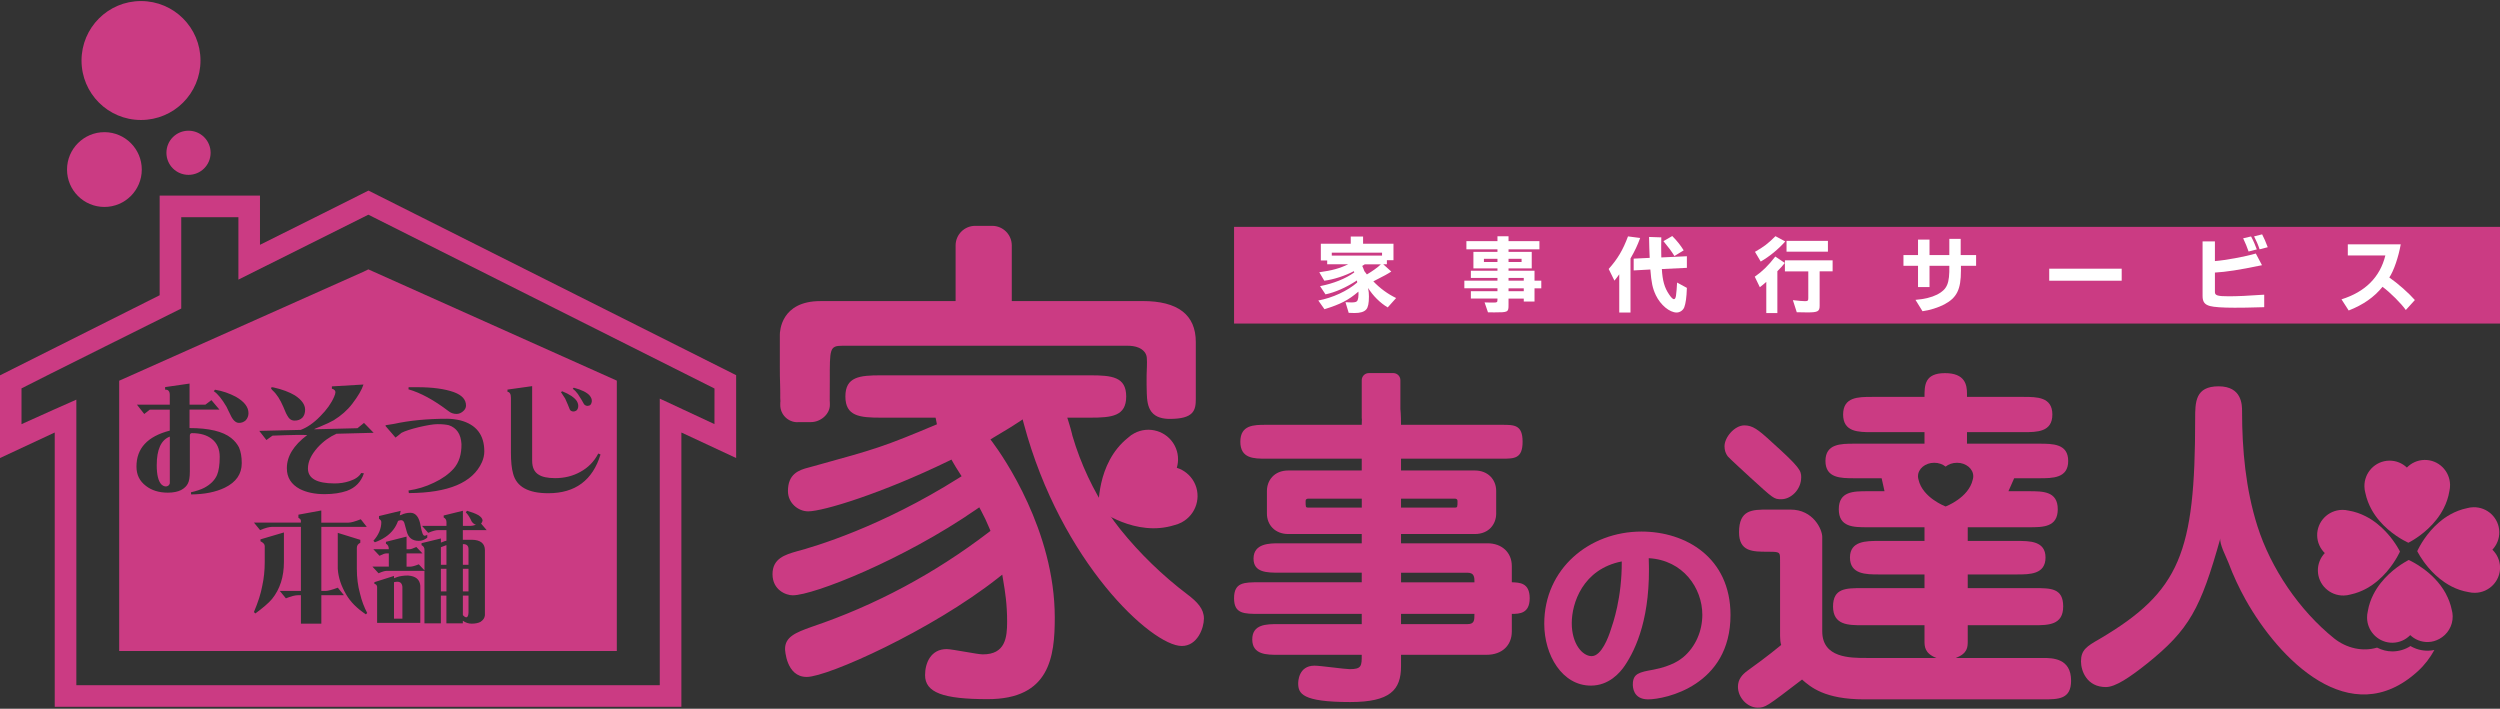 <?xml version="1.0" encoding="utf-8"?>
<!-- Generator: Adobe Illustrator 24.0.3, SVG Export Plug-In . SVG Version: 6.00 Build 0)  -->
<svg version="1.1" id="レイヤー_1" xmlns="http://www.w3.org/2000/svg" xmlns:xlink="http://www.w3.org/1999/xlink" x="0px"
	 y="0px" viewBox="0 0 709 201" style="enable-background:new 0 0 709 201;" xml:space="preserve">
<rect x="0" y="0" width="709" height="201" fill="#333333" stroke="none"/>
<style type="text/css">
	.st0{fill:#CB3B83;}
	.st1{fill:#FFFFFF;}
</style>
<g>
	<g>
		<rect x="349.98" y="64.34" class="st0" width="359.02" height="27.42"/>
		<g>
			<g>
				<g>
					<g>
						<path class="st0" d="M39.98,34.03c9.34,0,16.88-7.54,16.88-16.86c0-9.32-7.54-16.87-16.88-16.87
							c-9.32,0-16.86,7.55-16.86,16.87C23.12,26.5,30.67,34.03,39.98,34.03z"/>
						<path class="st0" d="M104.5,54.05c0,0-24.09,12.09-30.77,15.38c0-4.59,0-13.96,0-13.96H45.28c0,26.98,0,28.28,0,28.26
							L0,106.45v23.45c0,0,11-5.15,15.52-7.24c0,6.78,0,52.05,0,70.23c0,4.64,0,7.55,0,7.55h177.72c0,0,0-2.93,0-7.6
							c0-18.22,0-63.41,0-70.18c4.5,2.09,15.53,7.24,15.53,7.24V106.4L104.5,54.05z M202.62,120.28
							c-4.51-2.09-15.51-7.23-15.51-7.23s0,62.98,0,78.26c0,1.46,0,2.51,0,3.01c-5.83,0-159.68,0-165.46,0c0-0.49,0-1.52,0-2.96
							c0-15.21,0-78.02,0-78.02s-11.02,4.86-15.55,6.95c0-4.12,0-8.18,0-10.15C9.14,108.53,51.4,87.5,51.4,87.5s0-21.16,0-25.91
							c3.85,0,12.38,0,16.21,0c0,3.96,0,17.71,0,17.71s34.36-17.19,36.86-18.41c2.6,1.32,94.94,47.67,98.16,49.29
							C202.62,112.19,202.62,116.16,202.62,120.28z"/>
						<path class="st0" d="M29.61,58.69c5.85,0,10.6-4.74,10.6-10.61c0-5.84-4.74-10.6-10.6-10.6c-5.85,0-10.6,4.76-10.6,10.6
							C19,53.95,23.76,58.69,29.61,58.69z"/>
						<path class="st0" d="M53.46,49.59c3.45,0,6.27-2.78,6.27-6.26c0-3.48-2.81-6.26-6.27-6.26c-3.46,0-6.26,2.78-6.26,6.26
							C47.2,46.81,50.01,49.59,53.46,49.59z"/>
						<path class="st0" d="M174.93,107.95v76.68H33.8v-76.66l69.34-30.93l1.32-0.65L174.93,107.95z M69.69,119.2
							c0.51-0.56,0.78-1.26,0.78-2.02c0-1.75-1.18-3.27-3.55-4.64c-1.83-0.97-3.81-1.67-5.94-2.02l-0.35,0.42
							c1.14,0.76,2.3,2.2,3.61,4.42c0.27,0.55,0.6,1.3,1.08,2.22c0.72,1.61,1.55,2.35,2.46,2.35
							C68.53,119.94,69.15,119.68,69.69,119.2 M63.77,138.3c3.19-1.56,4.79-3.87,4.79-6.94c0-1.85-0.27-3.29-0.78-4.47
							c-0.5-0.96-1.19-1.85-2.22-2.67c-2.34-1.87-6.3-2.82-11.81-2.82v-5.23h8.49l-2.28-2.69l-1.71,1.28h-4.49v-5.98l-6.93,1v0.73
							c0.88-0.06,1.32,0.46,1.32,1.52v2.74h-9.31l2.07,2.64l1.57-1.23h5.67v5.94c-6.32,1.64-9.45,5.02-9.45,10.19
							c0,2.35,0.88,4.11,2.68,5.49c1.63,1.27,3.71,1.92,6.19,1.92c1.56,0,2.85-0.26,3.8-0.75c0.98-0.53,1.58-1.17,1.91-1.84
							c0.35-0.65,0.56-1.79,0.56-3.34v-10.22c0-0.48,0.19-0.73,0.61-0.73c2.38,0,4.22,0.56,5.57,1.6c1.51,1.17,2.29,2.83,2.29,5.16
							c0,2.23-0.27,3.96-0.77,5.14c-0.66,1.48-1.86,2.66-3.63,3.61c-0.97,0.49-2.24,0.92-3.75,1.26l0.03,0.61
							C57.98,140.19,61.19,139.55,63.77,138.3 M48.16,136.98c0,0.22-0.13,0.46-0.33,0.68c-0.24,0.18-0.49,0.3-0.75,0.3
							c-0.49,0-0.89-0.2-1.31-0.58c-0.86-0.91-1.32-2.67-1.32-5.42c0-4.49,1.23-7.2,3.71-8.14V136.98z M85.75,118.46
							c0.52-0.54,0.78-1.33,0.78-2.26c0-1.46-0.99-2.84-2.95-4.1c-1.53-0.9-3.52-1.67-5.95-2.21c-0.5-0.14-0.75-0.04-0.75,0.15
							c0,0.2,0.14,0.39,0.43,0.68c1.17,1.05,2.15,2.59,3.03,4.64c0.63,1.56,1.02,2.39,1.12,2.47c0.51,0.98,1.19,1.45,2.05,1.45
							C84.44,119.3,85.17,119.02,85.75,118.46 M105.96,122.74l-2.73-2.8l-1.85,1.5l-12.3,0.31c-0.05-0.04,0.55-0.31,1.83-0.81
							c1.64-0.67,2.86-1.27,3.72-1.75c2.11-1.31,3.9-2.87,5.26-4.66c1.67-2.19,2.73-3.99,3.19-5.48l-8.96,0.53v0.66
							c0.67,0.16,1.01,0.53,1.01,1.01c0,0.29-0.14,0.7-0.38,1.29c-0.8,1.86-2.1,3.68-3.94,5.52c-1.89,1.95-3.78,3.21-5.54,3.86
							l-11.74,0.28l2.02,2.59l1.73-1.24c5.36-0.22,8.64-0.24,9.85-0.17c-3.88,2.91-5.78,6.04-5.78,9.4c0,2.65,1.23,4.59,3.68,5.9
							c1.87,0.96,4.22,1.46,7.03,1.46c2.52,0,4.58-0.34,6.28-0.92c2.46-0.9,4.05-2.54,4.86-4.99l-0.77-0.08
							c-0.58,1-1.68,1.77-3.33,2.3c-1.3,0.43-2.69,0.65-4.19,0.65c-5.06,0-7.58-1.41-7.58-4.25c0-1.95,0.93-3.9,2.78-5.98
							c1.63-1.76,3.42-3.02,5.31-3.86L105.96,122.74z M131.29,116.67c0.57-0.47,0.87-1.01,0.87-1.66c0-1.69-1.14-2.94-3.39-3.78
							c-2.61-0.94-6.06-1.42-10.38-1.42h-2.5l-0.05,0.6c3.37,0.96,7.15,2.98,11.34,6.17c0.64,0.52,1.41,0.81,2.3,0.81
							C130.14,117.39,130.76,117.13,131.29,116.67 M137.35,128.01c0-4.67-2.28-7.6-6.78-8.79c-1.28-0.3-2.56-0.46-3.75-0.46
							c-5.63,0-10.68,0.49-15.12,1.46c-1.07,0.15-1.86,0.3-2.33,0.37l-0.03,0.23l2.83,3.28c0.67-0.49,1.22-0.97,1.69-1.35
							c0.98-0.51,2.63-1.05,4.96-1.62c2.33-0.54,4.11-0.84,5.29-0.84c1.38,0,2.43,0.12,3.18,0.3c2.24,0.76,3.42,2.54,3.58,5.33
							c0.04,2.88-0.66,5.23-2.22,7c-1.36,1.51-3.21,2.86-5.58,3.97c-2.37,1.15-4.8,1.87-7.22,2.21l0.1,0.74
							c11.2-0.06,18.11-2.94,20.73-8.77C137.1,130.11,137.35,129.07,137.35,128.01z M167.15,115.01c0.41-0.17,0.61-0.58,0.69-1.19
							c0.04-0.56-0.18-1.13-0.63-1.66c-0.74-0.85-2.22-1.6-4.48-2.21l-0.31,0.3c0.57,0.4,1.05,0.93,1.47,1.5
							c0.82,1.24,1.4,2.23,1.75,2.89c0.26,0.29,0.61,0.47,0.97,0.47C166.78,115.1,166.95,115.07,167.15,115.01 M163.18,116.58
							c0.42-0.15,0.67-0.51,0.78-1.06c0.11-0.6-0.03-1.17-0.37-1.77c-0.7-1.03-2.1-1.97-4.16-2.79l-0.34,0.25
							c0.54,0.8,0.95,1.41,1.19,1.82c0.62,1.38,1.05,2.38,1.3,3.07c0.2,0.41,0.57,0.6,1.08,0.6
							C162.83,116.69,162.99,116.67,163.18,116.58 M170.31,128.89l-0.64-0.27c-1.16,2.26-2.85,4-5.13,5.23
							c-2.15,1.19-4.53,1.75-7.1,1.75c-2.15,0-3.72-0.34-4.71-1.01c-1.22-0.74-1.81-2.06-1.81-3.94v-21.14l-7,0.98v0.62
							c0.65,0.09,0.98,0.63,0.98,1.71v15.43c0,2.61,0.2,4.61,0.61,6.04c0.96,3.75,4.28,5.59,9.99,5.59
							C163.15,139.88,168.08,136.2,170.31,128.89z M104.02,149.42l-1.7-2.16c-1.67,0.65-2.81,0.96-3.47,0.96h-7.73v-3.45l-6.49,1.19
							v0.89c0.45,0.24,0.7,0.5,0.7,0.83v0.54h-13.3l1.74,2.13c1.48-0.65,2.61-0.93,3.42-0.93h8.15v18.17h-5.99l1.73,2.1
							c1.49-0.59,2.6-0.89,3.42-0.89h0.84v8.07h5.79v-8.07h6.41l-1.73-2.13c-1.66,0.61-2.84,0.92-3.44,0.92h-1.24v-18.17H104.02
							 M80.52,159.38V151l-6.65,1.96v0.54c0.78,0.39,1.21,0.84,1.21,1.36v4.51c0,2.46-0.25,4.72-0.7,6.75
							c-0.39,2.19-1.18,4.66-2.37,7.45l0.4,0.41c2.12-1.56,3.71-2.89,4.74-4.11C79.39,167.09,80.52,163.59,80.52,159.38
							 M95.79,151.12v10.2c0.16,2.49,0.98,4.9,2.41,7.31c1.16,2.02,3.01,3.9,5.57,5.6l0.37-0.38c-0.85-1.6-1.55-3.43-2.03-5.46
							c-0.63-2.26-0.91-4.59-0.91-7.07v-5.92c0-0.69,0.32-1.15,0.98-1.46v-0.84L95.79,151.12z M126.61,150.35v3
							c-0.21,0.07-0.4,0.1-0.51,0.12c0,0-0.33,0.16-1.06,0.41v-1.17l-5.49,1.33v0.57c0.56,0.27,0.83,0.68,0.83,1.32v5.82l-1.61-1.71
							c-1.16,0.47-1.97,0.66-2.39,0.66h-1.08v-3.75h4.52l-1.74-1.82c-0.95,0.44-1.62,0.64-1.97,0.64h-0.81v-3.59l-5.85,1.48v0.52
							c0.55,0.31,0.81,0.8,0.81,1.46v0.12h-4.38l1.75,1.86c0.85-0.43,1.49-0.68,1.96-0.68h0.68v3.75h-4.65l1.74,1.89
							c1-0.46,1.82-0.69,2.36-0.69h10.65v14.89h4.66v-7.86h1.57v7.86h4.66v-0.75c0.76,0.56,1.6,0.84,2.51,0.84
							c1.05,0,1.87-0.18,2.47-0.49c0.79-0.51,1.21-1.13,1.28-1.89v-18.47c0-1.89-1.28-2.94-3.75-2.94h-2.51v-2.74h6.76l-1.59-1.86
							c0.2-0.18,0.34-0.47,0.43-0.82c0-0.56-0.43-1.07-1.19-1.56c-0.85-0.47-1.96-0.89-3.21-1.25l-0.36,0.44
							c0.61,0.6,1.16,1.47,1.69,2.64c0.33,0.45,0.73,0.77,1.19,0.89c-0.65,0.22-1.13,0.31-1.44,0.31h-2.26v-4.28l-5.45,1.34v0.56
							c0.51,0.26,0.79,0.7,0.79,1.29v1.1h-6.92l1.74,1.97c1.22-0.52,2.16-0.77,2.78-0.77H126.61 M126.61,167.73h-1.57v-6.41h1.57
							V167.73 M126.61,160.17h-1.57v-4.98l1.36-0.52c0.05,0,0.12-0.03,0.21-0.06V160.17 M131.27,160.17v-5.86h0.13
							c0.95,0,1.47,0.48,1.47,1.44v4.42H131.27 M131.27,161.32h1.6v6.41h-1.6V161.32 M131.27,168.92h1.6v4.82
							c-0.05,0.87-0.24,1.32-0.65,1.32c-0.29,0-0.58-0.22-0.95-0.6V168.92 M113.35,146.17c0.1-0.4,0.21-0.81,0.28-1.3l-6.15,1.48
							v0.76c0.42,0.26,0.66,0.61,0.66,0.94c0,1.86-0.75,3.64-2.25,5.32l0.42,0.42c2.29-0.83,4.03-2.01,5.2-3.53
							c0.53-0.67,1.01-1.52,1.38-2.54c0.39-0.13,0.67-0.2,0.83-0.2c0.45,0,0.74,0.25,0.93,0.71l0.66,2.38
							c0.46,1.87,1.59,2.78,3.47,2.78c0.84,0,1.64-0.31,2.39-0.9v-0.82c-0.27,0.2-0.5,0.26-0.78,0.26c-0.42,0-0.76-0.91-1.09-2.74
							c-0.4-2.52-1.4-3.77-2.9-3.77c-0.91,0-1.75,0.19-2.54,0.56C113.7,146.05,113.54,146.12,113.35,146.17 M111.74,163.99v-0.65
							l-5.56,1.76v0.49c0.46,0.07,0.72,0.36,0.77,0.84v10.22h12.25v-10.52c-0.13-1.76-1.27-2.74-3.48-2.91
							c-1.28,0-2.34,0.17-3.11,0.44C112.32,163.76,112.03,163.87,111.74,163.99 M111.74,175.45v-10.34
							c0.31-0.07,0.63-0.13,0.92-0.13c0.9,0,1.36,0.48,1.46,1.45v9.03H111.74z"/>
					</g>
				</g>
			</g>
			<g>
				<path class="st0" d="M496.31,135.35c6.74,6.13,6.74,6.23,8.89,6.23c2.65,0,5.62-2.66,5.62-6.23c0-1.84-0.31-2.76-8.27-9.91
					c-3.98-3.68-5.52-4.8-7.86-4.8c-2.76,0-5.62,3.37-5.62,5.92c0,1.12,0.31,2.04,0.92,2.86
					C490.29,129.83,495.19,134.32,496.31,135.35z"/>
				<path class="st0" d="M579.4,186.6h-24.72c3.37-1.33,3.37-3.06,3.37-4.9v-4.39h18.9c3.88,0,8.17,0,8.17-5.31
					c0-5.21-3.47-5.21-8.17-5.21h-18.9v-3.88h13.99c3.57,0,8.07,0,8.07-4.8c0-4.7-4.49-4.7-8.07-4.7h-13.99v-3.88h17.36
					c3.98,0,8.17,0,8.17-5.11c0-5.11-4.19-5.11-8.17-5.11h-5.82l1.63-3.68h7.15c3.78,0,8.17,0,8.17-4.9c0-4.9-4.39-4.9-8.17-4.9
					h-20.53v-3.27h16.04c3.78,0,8.17,0,8.17-5c0-5-4.39-5-8.17-5h-16.04v-0.92c0-2.45-0.51-5.82-6.23-5.82
					c-5.82,0-5.82,3.47-5.82,6.74h-14.91c-3.88,0-8.17,0-8.17,5c0,5,4.39,5,8.17,5h14.91v3.27h-19.92c-3.78,0-8.17,0-8.17,4.9
					c0,4.9,4.39,4.9,8.17,4.9h7.76l0.82,3.68h-4.8c-3.98,0-8.17,0-8.17,5.11c0,5.11,4.19,5.11,8.17,5.11h16.14v3.88h-12.97
					c-3.57,0-8.17,0-8.17,4.7c0,4.8,4.6,4.8,8.17,4.8h12.97v3.88h-17.67c-4.6,0-8.27,0-8.27,5.21c0,5.31,4.39,5.31,8.27,5.31h17.67
					v4.39c0,1.63,0,3.57,3.37,4.9h-19.81c-4.7,0-12.56,0-12.56-7.56v-26.76c0-2.14-2.55-7.76-8.99-7.76h-6.44
					c-4.39,0-8.17,0-8.17,6.43c0,5.52,3.88,5.52,8.17,5.52c2.55,0,3.17,0.1,3.37,0.82c0.1,0.3,0.1,1.02,0.1,2.65v20.43
					c0,1.02,0.1,1.84,0.31,2.55c-3.68,3.06-8.07,6.23-9.5,7.25c-1.53,1.12-2.76,2.45-2.76,4.6c0,3.06,2.66,5.92,5.62,5.92
					c2.15,0,2.55-0.31,12.56-7.97c2.45,2.15,6.44,5.62,17.67,5.62h50.66c4.39,0,7.97,0,7.97-5.31
					C587.37,186.6,581.95,186.6,579.4,186.6z M544.09,136.03c-0.1-0.31-0.15-0.64-0.15-0.97c0-2.11,2.06-3.82,4.61-3.82
					c1.26,0,2.4,0.42,3.23,1.09h0h0c0.83-0.68,1.97-1.09,3.23-1.09c2.55,0,4.61,1.71,4.61,3.82c0,0.33-0.05,0.66-0.15,0.97
					c-1.16,5.17-7.69,7.61-7.69,7.61S545.25,141.2,544.09,136.03z"/>
			</g>
			<g>
				<path class="st0" d="M428.75,179.09c0,3.89-2.72,6.61-7.15,6.61h-24.27v3.26c0,6.7-3.08,10.14-14.4,10.14
					c-13.76,0-14.76-2.44-14.76-5.34c0-0.27,0-4.98,4.62-4.98c1.63,0,8.6,0.99,9.96,0.99c3.44,0,3.44-0.9,3.44-4.07h-23.81
					c-3.08,0-7.24,0-7.24-4.35c0-4.35,4.07-4.35,7.24-4.35h23.81v-2.9h-28.97c-4.44,0-7.24,0-7.24-4.44c0-4.53,2.81-4.53,7.24-4.53
					h28.97v-2.72h-23.45c-3.35,0-7.24,0-7.24-3.98c0-4.35,4.62-4.35,7.24-4.35h23.45v-2.63h-20.82c-3.8,0-6.07-2.62-6.07-5.79v-6.43
					c0-2.9,1.99-5.8,6.07-5.8h20.82v-3.35h-27.19c-3.35,0-7.24,0-7.24-4.8s3.89-4.8,7.24-4.8h27.19c0-2.44,0.41-9.94,5.48-9.94
					c5.34,0,5.66,5.78,5.66,9.94h28.7c3.44,0,5.78,0,5.78,4.8s-2.34,4.8-5.78,4.8h-28.7v3.35h20.92c3.8,0,6.07,2.63,6.07,5.8v6.43
					c0,2.9-1.99,5.79-6.07,5.79h-20.92v2.63h24.54c4.07,0,6.88,2.62,6.88,6.43v4.62c2.17,0.09,5.07,0.09,5.07,4.53
					c0,4.35-2.9,4.44-5.07,4.44V179.09z M386.2,141.42h-15.21c-0.36,0-0.72,0.18-0.72,0.63c0,1.72,0,1.9,0.72,1.9h15.21V141.42z
					 M397.33,143.95h15.3c0.72,0,0.72-0.18,0.72-1.9c0-0.45-0.36-0.63-0.72-0.63h-15.3V143.95z M418.16,165.14
					c0-0.72,0-1.36-0.27-1.9c-0.18-0.45-0.72-0.82-1.72-0.82h-18.83v2.72H418.16z M397.33,174.1v2.9h18.83
					c1.99,0,1.99-1.09,1.99-2.9H397.33z"/>
				<g>
					<path class="st0" d="M397.15,107.81c0-1.1-0.9-2-2-2h-6.96c-1.1,0-2,0.9-2,2v10.7c0,1.1,0.9,2,2,2h6.96c1.1,0,2-0.9,2-2V107.81
						z"/>
				</g>
			</g>
			<path class="st0" d="M460.78,188.79c-1.38,2.04-4.51,5.65-9.61,5.65c-8.11,0-13.22-8.59-13.22-17.55
				c0-15.56,12.74-26.14,27.58-26.14c12.56,0,25.24,7.39,25.24,23.67c0,20.07-18.57,23.92-23.37,23.92c-4.33,0-4.33-3.67-4.33-4.21
				c0-3.12,1.8-3.49,5.83-4.21c5.35-1.02,7.63-2.88,8.41-3.49c3.61-3,5.47-7.57,5.47-12.08c0-7.51-5.41-15.5-15.2-16.05
				C468.23,174.85,464.02,183.98,460.78,188.79z M445.75,176.71c0,5.95,3.06,9.37,5.65,9.37c2.82,0,4.81-5.59,5.35-7.27
				c0.72-2.1,3.24-9.26,3.18-19.59C448.88,161.39,445.75,171.06,445.75,176.71z"/>
			<path class="st0" d="M335.11,148.15c4.14-2.2,5.72-7.31,3.54-11.42c-1.08-2.02-2.87-3.42-4.91-4.06v0l0,0
				c0.61-2.04,0.46-4.31-0.62-6.34c-2.18-4.1-7.31-5.65-11.44-3.45c-0.66,0.35-1.25,0.77-1.77,1.26
				c-9.14,7.27-8.35,20.33-8.35,20.33s10.39,7.97,21.52,4.45C333.77,148.75,334.45,148.5,335.11,148.15z"/>
			<path class="st0" d="M280.13,198.28c-12.79,0-17.78-1.91-17.78-6.83c0-3.4,1.61-7.37,6.14-7.37c0.76,0,3.1,0.41,5.16,0.76
				c2.67,0.46,4.34,0.74,5.11,0.74c6.33,0,6.86-4.75,6.86-9.19c0-5.14-0.56-8.52-1.11-11.79l-0.27-1.63l-1.3,1.02
				c-18.73,14.75-48.19,27.99-54.16,27.99c-5.88,0-6.14-7.84-6.14-7.92c0-3.37,2.82-4.61,7.45-6.25l0.25-0.09
				c17.86-6.04,34.68-15.03,49.96-26.7l0.6-0.46l-0.29-0.7c-0.78-1.89-1.49-3.39-2.37-5.02l-0.52-0.96l-0.9,0.62
				c-20.7,14.3-46.12,24.33-52.01,24.33c-1.87,0-5.73-1.47-5.73-6c0-4.47,3.62-5.52,6.81-6.45c5.21-1.37,23.94-6.92,45.98-20.79
				l0.84-0.53l-0.53-0.83c-1.06-1.64-1.3-2.06-1.7-2.76l-0.65-1.13l-0.82,0.4c-18.92,9.19-35.56,14.28-39.82,14.28
				c-2.77,0-5.73-2.3-5.73-5.74c0-4.82,2.95-5.96,5.97-6.72l2.61-0.72c16.05-4.43,18.51-5.11,33.67-11.51l-0.38-1.88h-15.47
				c-6.11,0-10.11-0.42-10.11-6.01c0-5.59,4-6,10.11-6h59.28c6.19,0,10.25,0.42,10.25,6c0,5.59-4.06,6.01-10.25,6.01l-6.46,0
				c0,0,0.95,2.94,1.32,4.55c0.06,0.28,0.11,0.49,0.14,0.59c0.59,2.01,1.26,4.01,2,5.95c2.95,7.71,6.97,14.85,11.64,20.65
				c5.42,6.75,11.98,13.1,18.95,18.37c2.82,2.13,4.7,4.11,4.7,6.85c0,2.71-1.84,7.79-6.28,7.79c-8.52,0-34.28-23.78-44.78-62.94
				l-0.35-1.32l-1.13,0.76c-1.68,1.12-3.22,2.05-4.86,3.02c-0.73,0.43-1.46,0.87-2.23,1.34l-0.91,0.56l0.64,0.86
				c2.94,3.97,17.6,25,17.6,49.66C299.14,186.35,297.67,198.28,280.13,198.28z"/>
			<path class="st0" d="M226.16,119.74c-2.69,0-4.88-2.19-4.88-4.88l0.01-0.75l0.04-0.38l-0.01-0.09c-0.04-0.31-0.05-0.62-0.05-0.89
				l0-0.41c0-0.32,0-0.55,0-0.71l0-4.45l0.01,6.57c0.01-1.4,0.02-2.78-0.03-4.22c-0.08-1.98-0.09-3.97-0.09-5.82v-8.76
				c0-0.98,0.32-9.56,11.48-9.56h38.37V69.6c0-3.06,2.49-5.55,5.55-5.55h4.83c3.06,0,5.55,2.49,5.55,5.55v15.78h37.15
				c9.98,0,15.04,3.91,15.04,11.61v16.14c0,3.21-0.54,5.67-7.37,5.67c-1.9,0-3.97-0.4-5.19-1.99c-1.12-1.46-1.28-3.45-1.34-5.23
				c-0.06-1.73-0.07-3.47-0.05-5.21c0.02-1.64,0.19-3.31,0.05-4.95c-0.11-1.35-1.11-2.32-2.33-2.83c-1-0.42-2.11-0.54-3.18-0.54
				h-80.77c-3.73,0-3.62,0.89-3.62,9.96c0,2.7,0-2.59,0,0.07c0,2.14-0.01,4.1-0.02,5.6l0.03,0.31l0.01,0.84
				c0,2.69-2.68,4.88-5.37,4.88H226.16z"/>
		</g>
		<g>
			<path class="st1" d="M384.82,79.54c-3.1,2.02-6.12,3.36-8.91,3.94l-1.54-2.33c3.86-0.77,7.2-2.09,9.7-3.89l-0.12-0.36
				c-2.35,1.27-5.74,2.38-8.38,2.71l-1.42-2.4c3.63-0.5,5.81-1.1,8.19-2.26h-5.95v-1.08h-1.8v-4.75h8.48v-2.04h3.5v2.04h8.62v4.68
				h-1.87v1.15h-1.03l2.28,2.06c-1.11,0.72-1.85,1.13-5.09,2.78c1.87,1.97,4.11,3.6,6.46,4.73l-2.38,2.66
				c-2.14-1.25-4.23-3.34-5.57-5.52c0.19,1.03,0.24,1.61,0.24,2.43c0,1.9-0.24,3.07-0.75,3.65c-0.6,0.7-1.68,1.03-3.31,1.03
				c-0.41,0-0.99-0.02-1.68-0.05l-0.91-3.02c0.72,0.05,1.27,0.07,1.7,0.07c1.13,0,1.56-0.17,1.75-0.65
				c0.14-0.34,0.24-0.96,0.24-1.63c0-0.22,0-0.46-0.02-0.79c-2.85,2.43-5.09,3.58-9.63,4.99l-1.75-2.47
				c4.03-0.74,8.28-2.71,11.04-5.11L384.82,79.54z M391.95,72.48v-0.82h-14.26v0.82H391.95z M387.05,74.96l-0.72,0.46
				c0.29,0.6,0.31,0.72,0.6,1.47c0.36,0.48,0.41,0.58,0.72,0.94c1.56-0.91,3.1-2.02,3.96-2.86H387.05z"/>
			<path class="st1" d="M415.29,79.59h9.39v-0.77h-7.54v-2.04h7.54v-0.67h-6.82v-4.68h6.82v-0.72h-8.81v-2.33h8.81v-1.37h3.14v1.37
				h8.76v2.33h-8.76v0.72h6.58v4.68h-6.58v0.67h7.37v2.81h1.92v2.18h-1.92v3.75h-3.05v-0.84h-4.32v1.82c0,2.02-0.12,2.09-4.03,2.09
				c-0.38,0-0.38,0-1.8-0.02l-0.96-2.81c0.39,0.02,0.67,0.02,0.77,0.02l0.91,0.02h1.01c0.84,0,0.96-0.1,0.96-0.79v-0.34h-7.54v-2.09
				h7.54v-0.82h-9.39V79.59z M424.68,74.31V73.4h-3.84v0.91H424.68z M431.52,74.31V73.4h-3.7v0.91H431.52z M432.14,79.59v-0.77
				h-4.32v0.77H432.14z M432.14,82.59v-0.82h-4.32v0.82H432.14z"/>
			<path class="st1" d="M465.15,67.49c-0.82,2.23-1.47,3.58-2.74,5.81v15.34h-3.19V77.79c-0.63,0.89-0.72,1.01-1.37,1.8l-1.63-3.31
				c2.55-2.86,4.04-5.38,5.48-9.24L465.15,67.49z M463.3,73.35l4.56-0.22l-0.05-1.03l-0.07-1.9c-0.05-0.96-0.05-1.25-0.07-3
				l3.48,0.12c0,0.5,0,0.79-0.02,0.96c-0.02,1.03-0.02,1.68-0.02,1.82l0.02,1.83c0.02,0.22,0.02,0.6,0.02,1.08l7.25-0.34v3.29
				l-7.1,0.34c0.19,3.31,0.74,5.26,2.04,7.18c0.57,0.87,1.08,1.37,1.37,1.37c0.31,0,0.5-0.34,0.6-0.98
				c0.14-1.15,0.24-2.26,0.31-3.74l2.78,1.51c-0.09,2.78-0.34,4.42-0.74,5.5c-0.34,0.86-1.22,1.49-2.16,1.49
				c-2.01,0-4.58-2.14-5.9-4.9c-0.94-1.99-1.27-3.58-1.56-7.3l-4.73,0.26V73.35z M474.25,66.94c1.37,1.37,2.4,2.69,3.24,4.06
				l-2.62,1.61c-0.92-1.46-1.44-2.18-3.12-4.22L474.25,66.94z"/>
			<path class="st1" d="M506.18,74.57c-0.82,1.01-1.2,1.44-2.12,2.35v11.86h-3.14v-8.84c-0.84,0.74-0.96,0.84-1.83,1.51l-1.44-2.98
				c2.23-1.56,3.75-3.05,5.83-5.71L506.18,74.57z M506.3,68.47c-1.94,2.21-4.54,4.32-6.96,5.71l-1.63-2.76
				c2.5-1.42,3.75-2.38,5.81-4.44L506.3,68.47z M506.21,73.83h13.52v3.12h-3.68v9.75c0,1.61-0.5,1.9-3.46,1.9
				c-0.82,0-0.84,0-3.03-0.05l-1.1-3.43c1.61,0.19,2.76,0.29,3.43,0.29c0.79,0,0.94-0.14,0.94-0.86v-7.59h-6.63V73.83z
				 M506.66,68.31h11.74v3.07h-11.74V68.31z"/>
			<path class="st1" d="M539.82,72.34h4.13v-4.39h3.26v4.39h5.62v-4.59h3.22v4.59h4.37v3.05h-4.3v1.37c0,5.33-1.15,7.68-4.73,9.58
				c-1.7,0.89-4.15,1.66-6.17,1.92l-1.99-3.22c2.55-0.22,4.47-0.67,6.17-1.51c2.83-1.51,3.51-3.07,3.43-8.14h-5.62v6.03h-3.26v-6.03
				h-4.13V72.34z"/>
			<path class="st1" d="M581.16,76.2h20.55v3.41h-20.55V76.2z"/>
			<path class="st1" d="M628.15,68.47v5.57c2.93-0.22,8.45-1.22,11.6-2.14l1.75,3.31l-0.48,0.1c-5.88,1.22-9.72,1.82-12.87,1.99
				v5.55c0,0.94,0.77,1.18,3.94,1.18c2.23,0,5.6-0.14,9.58-0.43l0.46-0.02v3.53l-0.48,0.02c-4.11,0.12-5.62,0.14-7.92,0.14
				c-3.44,0-5.86-0.17-6.99-0.48c-1.51-0.41-2.09-1.2-2.09-2.83V68.47H628.15z M638.4,67.06c0.63,1.13,1.27,2.64,1.63,3.67
				l-2.33,0.6c-0.46-1.32-0.84-2.26-1.54-3.75L638.4,67.06z M641.54,66.46c0.46,0.84,1.13,2.38,1.59,3.65l-2.31,0.6
				c-0.36-1.15-1.01-2.64-1.56-3.67L641.54,66.46z"/>
			<path class="st1" d="M665.84,72.46v-3.17h15.01c-0.63,3.6-1.97,7.51-3.24,9.41c2.45,1.7,5.42,4.32,7.25,6.39l-2.57,2.83
				c-1.27-1.82-4.39-4.95-6.6-6.58c-2.4,2.95-5.47,5.09-9.6,6.72l-2.04-3.17c6.75-2.11,10.92-6.29,12.44-12.44H665.84z"/>
		</g>
	</g>
	<g>
		<path class="st0" d="M683.61,183.22c-1.47,0.95-3.18,1.48-4.97,1.52c-0.06,0-0.13,0-0.19,0c-1.53,0-2.99-0.4-4.31-1.08
			c-3.98,1.2-8.61,0.26-12.25-2.67c-9.81-7.91-17.89-19.81-21.69-31.79c-3.32-10.49-4.35-21.62-4.35-32.58c0-1.74,0-7.06-6.65-7.06
			c-6.65,0-6.65,4.5-6.65,9.21c0,37.97-4.24,48.96-27.16,62.47c-3.58,2.05-5.22,3.07-5.22,6.34c0,2.66,1.64,7.27,7.06,7.27
			c2.66,0,6.65-2.66,11.67-6.65c11.97-9.62,15.19-15.51,20.81-35.57c-0.41,1.47,1.75,5.54,2.27,6.93c1.36,3.63,3,7.16,4.89,10.54
			c9.36,16.73,29.66,37.75,48.82,20.27c1.95-1.78,3.5-3.83,4.7-6.04c-0.57,0.12-1.15,0.2-1.75,0.21
			C686.81,184.56,685.12,184.11,683.61,183.22z"/>
		<g>
			<path class="st0" d="M683.08,156.37c0,0,0-0.01,0-0.01c0,0-0.01,0-0.01,0c0,0,0,0.01,0,0.01
				C683.07,156.37,683.07,156.37,683.08,156.37z"/>
			<path class="st0" d="M672.59,144.53c2.55,4.6,6.77,7.42,8.98,8.65c0.88,0.49,1.45,0.74,1.45,0.74s0.56-0.28,1.43-0.81
				c2.15-1.32,6.23-4.3,8.59-8.96c0.73-1.45,1.31-3.05,1.6-4.83c0.14-0.59,0.21-1.2,0.2-1.83c-0.08-3.98-3.34-7.14-7.29-7.05
				c-1.95,0.04-3.69,0.86-4.96,2.16l0,0l0,0c-1.31-1.25-3.09-2-5.04-1.96c-3.94,0.08-7.08,3.37-7,7.34
				c0.01,0.63,0.11,1.24,0.27,1.83C671.18,141.55,671.81,143.12,672.59,144.53z"/>
			<path class="st0" d="M693.64,168.38c-0.03-0.06-0.06-0.12-0.09-0.18c-1.71-3.08-4.16-5.36-6.27-6.9
				c-1.03-0.76-1.97-1.34-2.7-1.74c-0.88-0.5-1.46-0.75-1.46-0.75s-0.56,0.27-1.43,0.81c-2.15,1.32-6.22,4.29-8.59,8.95
				c-0.74,1.45-1.31,3.06-1.6,4.83c-0.14,0.59-0.21,1.2-0.2,1.83c0.07,3.5,2.61,6.36,5.91,6.94c0.45,0.08,0.9,0.12,1.37,0.11
				c1.95-0.04,3.69-0.86,4.96-2.16l0,0l0,0c1.31,1.24,3.09,2,5.04,1.96c1.18-0.02,2.26-0.36,3.23-0.89
				c2.28-1.24,3.82-3.67,3.77-6.46c-0.01-0.63-0.11-1.24-0.27-1.82C694.97,171.25,694.37,169.75,693.64,168.38z"/>
			<path class="st0" d="M706.84,155.89L706.84,155.89L706.84,155.89c1.25-1.32,2-3.09,1.96-5.04c-0.08-3.95-3.36-7.08-7.34-7
				c-0.63,0.01-1.24,0.11-1.82,0.27c-1.74,0.36-3.31,0.99-4.72,1.77c-4.59,2.55-7.41,6.77-8.65,8.97c-0.49,0.88-0.74,1.45-0.74,1.45
				s0.28,0.56,0.81,1.43c0.51,0.84,1.28,1.95,2.29,3.16c1.21,1.43,2.77,2.97,4.69,4.26c0.62,0.42,1.27,0.81,1.97,1.17
				c1.45,0.74,3.06,1.31,4.83,1.6c0.59,0.14,1.2,0.21,1.84,0.19c3.98-0.08,7.13-3.34,7.06-7.29
				C708.96,158.9,708.14,157.15,706.84,155.89z"/>
			<path class="st0" d="M679.88,157.87c0.49-0.88,0.75-1.45,0.75-1.45s-0.27-0.56-0.8-1.42c-1.32-2.15-4.29-6.23-8.96-8.6
				c-1.45-0.73-3.05-1.31-4.83-1.6c-0.58-0.14-1.2-0.21-1.82-0.2c0,0-0.01,0-0.01,0c-3.98,0.08-7.14,3.35-7.06,7.29
				c0.04,1.95,0.86,3.69,2.16,4.96l0,0l0,0c-1.24,1.31-2,3.09-1.96,5.04c0.08,3.94,3.37,7.08,7.34,7c0.63-0.01,1.24-0.11,1.82-0.27
				c1.75-0.36,3.31-0.99,4.72-1.77C675.82,164.29,678.64,160.08,679.88,157.87z"/>
		</g>
	</g>
</g>
<g>
</g>
<g>
</g>
<g>
</g>
<g>
</g>
<g>
</g>
<g>
</g>
<g>
</g>
<g>
</g>
<g>
</g>
<g>
</g>
<g>
</g>
<g>
</g>
<g>
</g>
<g>
</g>
<g>
</g>
</svg>

